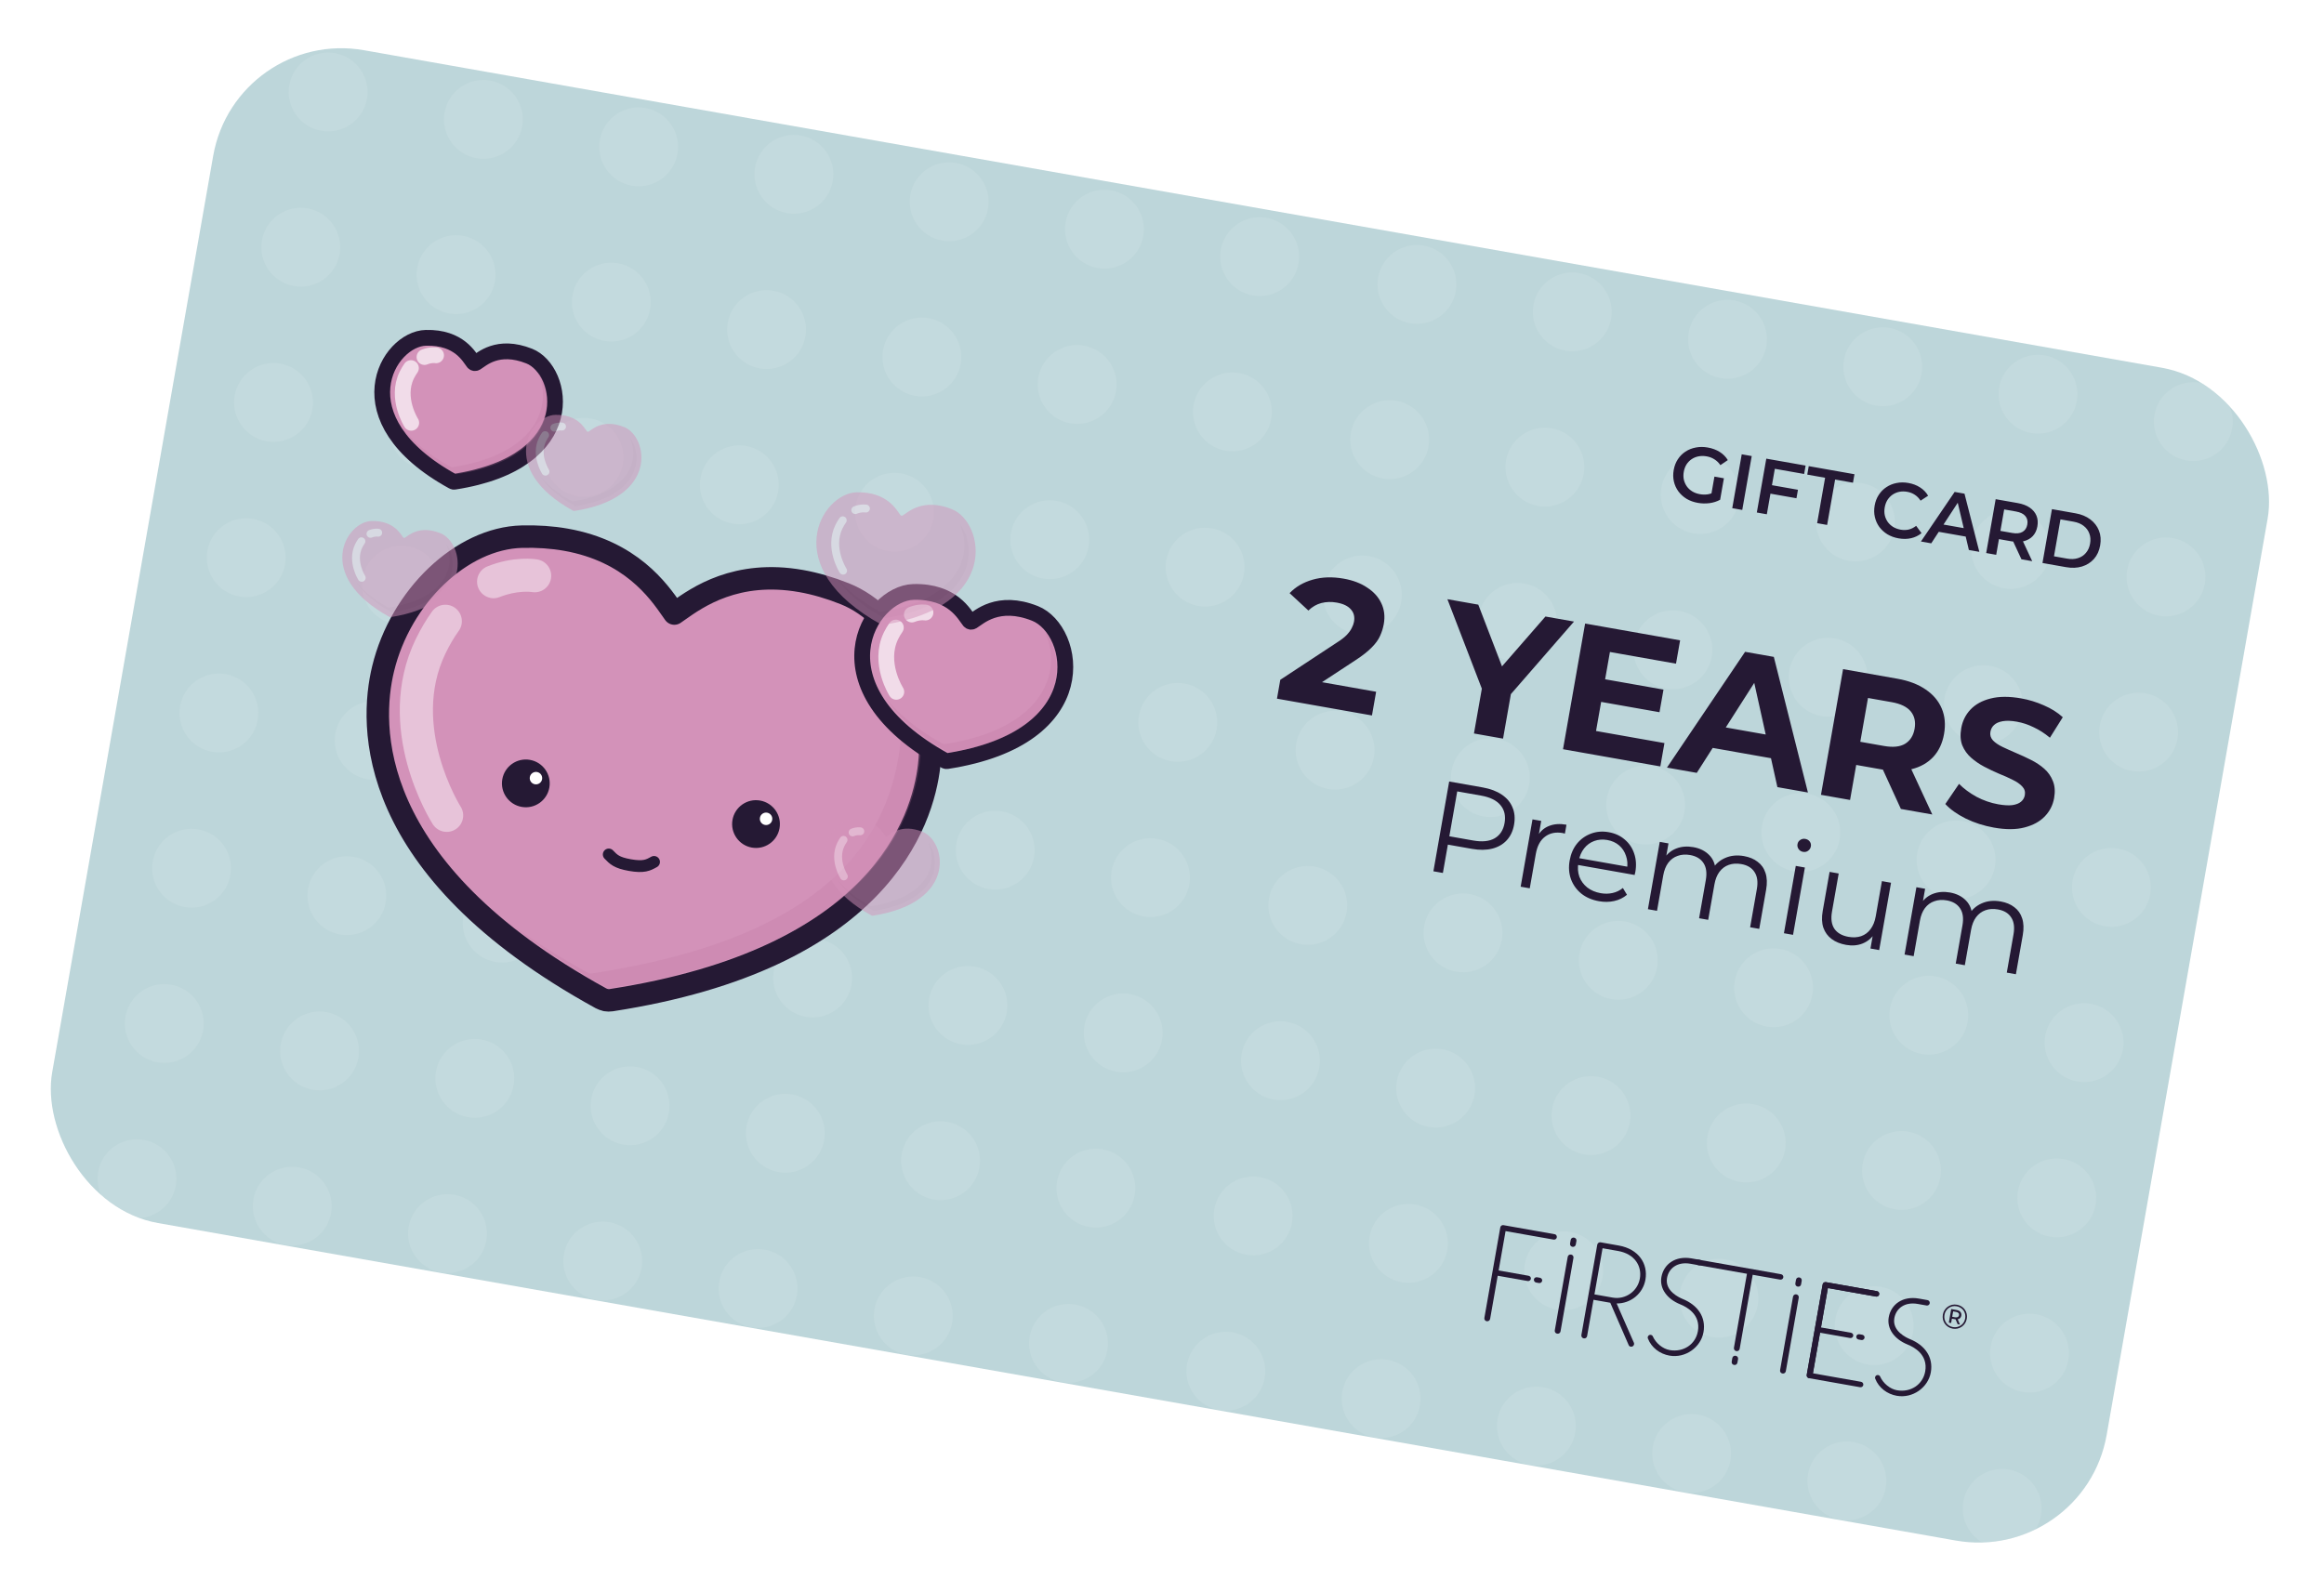 <svg width="197" height="135" viewBox="0 0 197 135" fill="none" xmlns="http://www.w3.org/2000/svg"><g filter="url(#filter0_d_66258_28586)"><g clip-path="url(#clip0_66258_28586)"><rect width="176.802" height="100.956" rx="11.041" transform="matrix(0.985 0.174 -0.173 0.985 19.982 0.13)" fill="#BDD6DA"/><g opacity="0.1"><circle cx="3.341" cy="3.341" r="3.341" transform="matrix(-0.173 0.985 -0.985 -0.174 112.965 3.679)" fill="white"/><circle cx="3.341" cy="3.341" r="3.341" transform="matrix(-0.173 0.985 -0.985 -0.174 99.805 1.35)" fill="white"/><circle cx="3.341" cy="3.341" r="3.341" transform="matrix(-0.173 0.985 -0.985 -0.174 86.643 -0.975)" fill="white"/><circle cx="3.341" cy="3.341" r="3.341" transform="matrix(-0.173 0.985 -0.985 -0.174 192.104 17.671)" fill="white"/><circle cx="3.341" cy="3.341" r="3.341" transform="matrix(-0.173 0.985 -0.985 -0.174 73.484 -3.303)" fill="white"/><circle cx="3.341" cy="3.341" r="3.341" transform="matrix(-0.173 0.985 -0.985 -0.174 178.943 15.341)" fill="white"/><circle cx="3.341" cy="3.341" r="3.341" transform="matrix(-0.173 0.985 -0.985 -0.174 60.32 -5.629)" fill="white"/><circle cx="3.341" cy="3.341" r="3.341" transform="matrix(-0.173 0.985 -0.985 -0.174 165.783 13.018)" fill="white"/><circle cx="3.341" cy="3.341" r="3.341" transform="matrix(-0.173 0.985 -0.985 -0.174 152.617 10.69)" fill="white"/><circle cx="3.341" cy="3.341" r="3.341" transform="matrix(-0.173 0.985 -0.985 -0.174 139.457 8.363)" fill="white"/><circle cx="3.341" cy="3.341" r="3.341" transform="matrix(-0.173 0.985 -0.985 -0.174 126.301 6.034)" fill="white"/><circle cx="3.341" cy="3.341" r="3.341" transform="matrix(-0.173 0.985 -0.985 -0.174 110.648 16.842)" fill="white"/><circle cx="3.341" cy="3.341" r="3.341" transform="matrix(-0.173 0.985 -0.985 -0.174 97.49 14.515)" fill="white"/><circle cx="3.341" cy="3.341" r="3.341" transform="matrix(-0.173 0.985 -0.985 -0.174 84.328 12.19)" fill="white"/><circle cx="3.341" cy="3.341" r="3.341" transform="matrix(-0.173 0.985 -0.985 -0.174 189.791 30.832)" fill="white"/><circle cx="3.341" cy="3.341" r="3.341" transform="matrix(-0.173 0.985 -0.985 -0.174 71.166 9.861)" fill="white"/><circle cx="3.341" cy="3.341" r="3.341" transform="matrix(-0.173 0.985 -0.985 -0.174 176.627 28.507)" fill="white"/><circle cx="3.341" cy="3.341" r="3.341" transform="matrix(-0.173 0.985 -0.985 -0.174 58.006 7.533)" fill="white"/><circle cx="3.341" cy="3.341" r="3.341" transform="matrix(-0.173 0.985 -0.985 -0.174 163.469 26.18)" fill="white"/><circle cx="3.341" cy="3.341" r="3.341" transform="matrix(-0.173 0.985 -0.985 -0.174 44.844 5.205)" fill="white"/><circle cx="3.341" cy="3.341" r="3.341" transform="matrix(-0.173 0.985 -0.985 -0.174 150.307 23.85)" fill="white"/><circle cx="3.341" cy="3.341" r="3.341" transform="matrix(-0.173 0.985 -0.985 -0.174 31.684 2.88)" fill="white"/><circle cx="3.341" cy="3.341" r="3.341" transform="matrix(-0.173 0.985 -0.985 -0.174 137.146 21.526)" fill="white"/><circle cx="3.341" cy="3.341" r="3.341" transform="matrix(-0.173 0.985 -0.985 -0.174 18.518 0.554)" fill="white"/><circle cx="3.341" cy="3.341" r="3.341" transform="matrix(-0.173 0.985 -0.985 -0.174 123.979 19.198)" fill="white"/><circle cx="3.341" cy="3.341" r="3.341" transform="matrix(-0.173 0.985 -0.985 -0.174 108.338 30.006)" fill="white"/><circle cx="3.341" cy="3.341" r="3.341" transform="matrix(-0.173 0.985 -0.985 -0.174 95.176 27.682)" fill="white"/><circle cx="3.341" cy="3.341" r="3.341" transform="matrix(-0.173 0.985 -0.985 -0.174 200.635 46.325)" fill="white"/><circle cx="3.341" cy="3.341" r="3.341" transform="matrix(-0.173 0.985 -0.985 -0.174 82.014 25.353)" fill="white"/><circle cx="3.341" cy="3.341" r="3.341" transform="matrix(-0.173 0.985 -0.985 -0.174 187.475 43.998)" fill="white"/><circle cx="3.341" cy="3.341" r="3.341" transform="matrix(-0.173 0.985 -0.985 -0.174 68.85 23.027)" fill="white"/><circle cx="3.341" cy="3.341" r="3.341" transform="matrix(-0.173 0.985 -0.985 -0.174 174.309 41.67)" fill="white"/><circle cx="3.341" cy="3.341" r="3.341" transform="matrix(-0.173 0.985 -0.985 -0.174 55.69 20.698)" fill="white"/><circle cx="3.341" cy="3.341" r="3.341" transform="matrix(-0.173 0.985 -0.985 -0.174 161.154 39.343)" fill="white"/><circle cx="3.341" cy="3.341" r="3.341" transform="matrix(-0.173 0.985 -0.985 -0.174 42.529 18.37)" fill="white"/><circle cx="3.341" cy="3.341" r="3.341" transform="matrix(-0.173 0.985 -0.985 -0.174 147.99 37.015)" fill="white"/><circle cx="3.341" cy="3.341" r="3.341" transform="matrix(-0.173 0.985 -0.985 -0.174 29.365 16.043)" fill="white"/><circle cx="3.341" cy="3.341" r="3.341" transform="matrix(-0.173 0.985 -0.985 -0.174 134.826 34.689)" fill="white"/><circle cx="3.341" cy="3.341" r="3.341" transform="matrix(-0.173 0.985 -0.985 -0.174 16.205 13.719)" fill="white"/><circle cx="3.341" cy="3.341" r="3.341" transform="matrix(-0.173 0.985 -0.985 -0.174 121.67 32.361)" fill="white"/><circle cx="3.341" cy="3.341" r="3.341" transform="matrix(-0.173 0.985 -0.985 -0.174 106.021 43.169)" fill="white"/><circle cx="3.341" cy="3.341" r="3.341" transform="matrix(-0.173 0.985 -0.985 -0.174 92.857 40.843)" fill="white"/><circle cx="3.341" cy="3.341" r="3.341" transform="matrix(-0.173 0.985 -0.985 -0.174 198.32 59.487)" fill="white"/><circle cx="3.341" cy="3.341" r="3.341" transform="matrix(-0.173 0.985 -0.985 -0.174 79.695 38.515)" fill="white"/><circle cx="3.341" cy="3.341" r="3.341" transform="matrix(-0.173 0.985 -0.985 -0.174 185.156 57.16)" fill="white"/><circle cx="3.341" cy="3.341" r="3.341" transform="matrix(-0.173 0.985 -0.985 -0.174 66.539 36.188)" fill="white"/><circle cx="3.341" cy="3.341" r="3.341" transform="matrix(-0.173 0.985 -0.985 -0.174 171.996 54.832)" fill="white"/><circle cx="3.341" cy="3.341" r="3.341" transform="matrix(-0.173 0.985 -0.985 -0.174 53.373 33.86)" fill="white"/><circle cx="3.341" cy="3.341" r="3.341" transform="matrix(-0.173 0.985 -0.985 -0.174 158.836 52.506)" fill="white"/><circle cx="3.341" cy="3.341" r="3.341" transform="matrix(-0.173 0.985 -0.985 -0.174 40.213 31.535)" fill="white"/><circle cx="3.341" cy="3.341" r="3.341" transform="matrix(-0.173 0.985 -0.985 -0.174 145.678 50.178)" fill="white"/><circle cx="3.341" cy="3.341" r="3.341" transform="matrix(-0.173 0.985 -0.985 -0.174 27.055 29.207)" fill="white"/><circle cx="3.341" cy="3.341" r="3.341" transform="matrix(-0.173 0.985 -0.985 -0.174 132.514 47.854)" fill="white"/><circle cx="3.341" cy="3.341" r="3.341" transform="matrix(-0.173 0.985 -0.985 -0.174 13.893 26.881)" fill="white"/><circle cx="3.341" cy="3.341" r="3.341" transform="matrix(-0.173 0.985 -0.985 -0.174 119.354 45.529)" fill="white"/><circle cx="3.341" cy="3.341" r="3.341" transform="matrix(-0.173 0.985 -0.985 -0.174 103.707 56.334)" fill="white"/><circle cx="3.341" cy="3.341" r="3.341" transform="matrix(-0.173 0.985 -0.985 -0.174 90.541 54.004)" fill="white"/><circle cx="3.341" cy="3.341" r="3.341" transform="matrix(-0.173 0.985 -0.985 -0.174 196.006 72.65)" fill="white"/><circle cx="3.341" cy="3.341" r="3.341" transform="matrix(-0.173 0.985 -0.985 -0.174 77.385 51.678)" fill="white"/><circle cx="3.341" cy="3.341" r="3.341" transform="matrix(-0.173 0.985 -0.985 -0.174 182.848 70.323)" fill="white"/><circle cx="3.341" cy="3.341" r="3.341" transform="matrix(-0.173 0.985 -0.985 -0.174 64.223 49.351)" fill="white"/><circle cx="3.341" cy="3.341" r="3.341" transform="matrix(-0.173 0.985 -0.985 -0.174 169.68 67.996)" fill="white"/><circle cx="3.341" cy="3.341" r="3.341" transform="matrix(-0.173 0.985 -0.985 -0.174 51.062 47.025)" fill="white"/><circle cx="3.341" cy="3.341" r="3.341" transform="matrix(-0.173 0.985 -0.985 -0.174 156.521 65.669)" fill="white"/><circle cx="3.341" cy="3.341" r="3.341" transform="matrix(-0.173 0.985 -0.985 -0.174 37.898 44.7)" fill="white"/><circle cx="3.341" cy="3.341" r="3.341" transform="matrix(-0.173 0.985 -0.985 -0.174 143.365 63.341)" fill="white"/><circle cx="3.341" cy="3.341" r="3.341" transform="matrix(-0.173 0.985 -0.985 -0.174 24.74 42.368)" fill="white"/><circle cx="3.341" cy="3.341" r="3.341" transform="matrix(-0.173 0.985 -0.985 -0.174 130.203 61.017)" fill="white"/><circle cx="3.341" cy="3.341" r="3.341" transform="matrix(-0.173 0.985 -0.985 -0.174 11.58 40.043)" fill="white"/><circle cx="3.341" cy="3.341" r="3.341" transform="matrix(-0.173 0.985 -0.985 -0.174 117.041 58.689)" fill="white"/><circle cx="3.341" cy="3.341" r="3.341" transform="matrix(-0.173 0.985 -0.985 -0.174 101.391 69.496)" fill="white"/><circle cx="3.341" cy="3.341" r="3.341" transform="matrix(-0.173 0.985 -0.985 -0.174 88.231 67.169)" fill="white"/><circle cx="3.341" cy="3.341" r="3.341" transform="matrix(-0.173 0.985 -0.985 -0.174 193.691 85.813)" fill="white"/><circle cx="3.341" cy="3.341" r="3.341" transform="matrix(-0.173 0.985 -0.985 -0.174 75.07 64.841)" fill="white"/><circle cx="3.341" cy="3.341" r="3.341" transform="matrix(-0.173 0.985 -0.985 -0.174 180.531 83.487)" fill="white"/><circle cx="3.341" cy="3.341" r="3.341" transform="matrix(-0.173 0.985 -0.985 -0.174 61.91 62.516)" fill="white"/><circle cx="3.341" cy="3.341" r="3.341" transform="matrix(-0.173 0.985 -0.985 -0.174 167.367 81.161)" fill="white"/><circle cx="3.341" cy="3.341" r="3.341" transform="matrix(-0.173 0.985 -0.985 -0.174 48.746 60.189)" fill="white"/><circle cx="3.341" cy="3.341" r="3.341" transform="matrix(-0.173 0.985 -0.985 -0.174 154.211 78.834)" fill="white"/><circle cx="3.341" cy="3.341" r="3.341" transform="matrix(-0.173 0.985 -0.985 -0.174 35.586 57.862)" fill="white"/><circle cx="3.341" cy="3.341" r="3.341" transform="matrix(-0.173 0.985 -0.985 -0.174 141.049 76.507)" fill="white"/><circle cx="3.341" cy="3.341" r="3.341" transform="matrix(-0.173 0.985 -0.985 -0.174 22.426 55.535)" fill="white"/><circle cx="3.341" cy="3.341" r="3.341" transform="matrix(-0.173 0.985 -0.985 -0.174 127.885 74.181)" fill="white"/><circle cx="3.341" cy="3.341" r="3.341" transform="matrix(-0.173 0.985 -0.985 -0.174 9.264 53.21)" fill="white"/><circle cx="3.341" cy="3.341" r="3.341" transform="matrix(-0.173 0.985 -0.985 -0.174 114.725 71.852)" fill="white"/><circle cx="3.341" cy="3.341" r="3.341" transform="matrix(-0.173 0.985 -0.985 -0.174 99.08 82.661)" fill="white"/><circle cx="3.341" cy="3.341" r="3.341" transform="matrix(-0.173 0.985 -0.985 -0.174 85.918 80.333)" fill="white"/><circle cx="3.341" cy="3.341" r="3.341" transform="matrix(-0.173 0.985 -0.985 -0.174 191.377 98.979)" fill="white"/><circle cx="3.341" cy="3.341" r="3.341" transform="matrix(-0.173 0.985 -0.985 -0.174 72.754 78.006)" fill="white"/><circle cx="3.341" cy="3.341" r="3.341" transform="matrix(-0.173 0.985 -0.985 -0.174 178.215 96.65)" fill="white"/><circle cx="3.341" cy="3.341" r="3.341" transform="matrix(-0.173 0.985 -0.985 -0.174 59.594 75.68)" fill="white"/><circle cx="3.341" cy="3.341" r="3.341" transform="matrix(-0.173 0.985 -0.985 -0.174 165.055 94.326)" fill="white"/><circle cx="3.341" cy="3.341" r="3.341" transform="matrix(-0.173 0.985 -0.985 -0.174 46.435 73.352)" fill="white"/><circle cx="3.341" cy="3.341" r="3.341" transform="matrix(-0.173 0.985 -0.985 -0.174 151.896 91.996)" fill="white"/><circle cx="3.341" cy="3.341" r="3.341" transform="matrix(-0.173 0.985 -0.985 -0.174 33.272 71.025)" fill="white"/><circle cx="3.341" cy="3.341" r="3.341" transform="matrix(-0.173 0.985 -0.985 -0.174 138.732 89.669)" fill="white"/><circle cx="3.341" cy="3.341" r="3.341" transform="matrix(-0.173 0.985 -0.985 -0.174 20.107 68.698)" fill="white"/><circle cx="3.341" cy="3.341" r="3.341" transform="matrix(-0.173 0.985 -0.985 -0.174 125.568 87.343)" fill="white"/><circle cx="3.341" cy="3.341" r="3.341" transform="matrix(-0.173 0.985 -0.985 -0.174 6.947 66.372)" fill="white"/><circle cx="3.341" cy="3.341" r="3.341" transform="matrix(-0.173 0.985 -0.985 -0.174 112.41 85.018)" fill="white"/><circle cx="3.341" cy="3.341" r="3.341" transform="matrix(-0.173 0.985 -0.985 -0.174 96.766 95.823)" fill="white"/><circle cx="3.341" cy="3.341" r="3.341" transform="matrix(-0.173 0.985 -0.985 -0.174 83.6 93.498)" fill="white"/><circle cx="3.341" cy="3.341" r="3.341" transform="matrix(-0.173 0.985 -0.985 -0.174 189.061 112.138)" fill="white"/><circle cx="3.341" cy="3.341" r="3.341" transform="matrix(-0.173 0.985 -0.985 -0.174 70.441 91.169)" fill="white"/><circle cx="3.341" cy="3.341" r="3.341" transform="matrix(-0.173 0.985 -0.985 -0.174 175.904 109.814)" fill="white"/><circle cx="3.341" cy="3.341" r="3.341" transform="matrix(-0.173 0.985 -0.985 -0.174 57.279 88.842)" fill="white"/><circle cx="3.341" cy="3.341" r="3.341" transform="matrix(-0.173 0.985 -0.985 -0.174 162.74 107.486)" fill="white"/><circle cx="3.341" cy="3.341" r="3.341" transform="matrix(-0.173 0.985 -0.985 -0.174 44.117 86.516)" fill="white"/><circle cx="3.341" cy="3.341" r="3.341" transform="matrix(-0.173 0.985 -0.985 -0.174 149.578 105.16)" fill="white"/><circle cx="3.341" cy="3.341" r="3.341" transform="matrix(-0.173 0.985 -0.985 -0.174 30.957 84.19)" fill="white"/><circle cx="3.341" cy="3.341" r="3.341" transform="matrix(-0.173 0.985 -0.985 -0.174 136.416 102.833)" fill="white"/><circle cx="3.341" cy="3.341" r="3.341" transform="matrix(-0.173 0.985 -0.985 -0.174 17.795 81.865)" fill="white"/><circle cx="3.341" cy="3.341" r="3.341" transform="matrix(-0.173 0.985 -0.985 -0.174 123.258 100.505)" fill="white"/><circle cx="3.341" cy="3.341" r="3.341" transform="matrix(-0.173 0.985 -0.985 -0.174 4.635 79.535)" fill="white"/><circle cx="3.341" cy="3.341" r="3.341" transform="matrix(-0.173 0.985 -0.985 -0.174 110.096 98.18)" fill="white"/><circle cx="3.341" cy="3.341" r="3.341" transform="matrix(-0.173 0.985 -0.985 -0.174 94.445 108.988)" fill="white"/><circle cx="3.341" cy="3.341" r="3.341" transform="matrix(-0.173 0.985 -0.985 -0.174 199.912 127.632)" fill="white"/><circle cx="3.341" cy="3.341" r="3.341" transform="matrix(-0.173 0.985 -0.985 -0.174 81.287 106.658)" fill="white"/><circle cx="3.341" cy="3.341" r="3.341" transform="matrix(-0.173 0.985 -0.985 -0.174 186.75 125.304)" fill="white"/><circle cx="3.341" cy="3.341" r="3.341" transform="matrix(-0.173 0.985 -0.985 -0.174 68.127 104.334)" fill="white"/><circle cx="3.341" cy="3.341" r="3.341" transform="matrix(-0.173 0.985 -0.985 -0.174 173.586 122.979)" fill="white"/><circle cx="3.341" cy="3.341" r="3.341" transform="matrix(-0.173 0.985 -0.985 -0.174 54.963 102.007)" fill="white"/><circle cx="3.341" cy="3.341" r="3.341" transform="matrix(-0.173 0.985 -0.985 -0.174 160.424 120.649)" fill="white"/><circle cx="3.341" cy="3.341" r="3.341" transform="matrix(-0.173 0.985 -0.985 -0.174 41.803 99.679)" fill="white"/><circle cx="3.341" cy="3.341" r="3.341" transform="matrix(-0.173 0.985 -0.985 -0.174 147.264 118.324)" fill="white"/><circle cx="3.341" cy="3.341" r="3.341" transform="matrix(-0.173 0.985 -0.985 -0.174 28.643 97.354)" fill="white"/><circle cx="3.341" cy="3.341" r="3.341" transform="matrix(-0.173 0.985 -0.985 -0.174 134.104 115.997)" fill="white"/><circle cx="3.341" cy="3.341" r="3.341" transform="matrix(-0.173 0.985 -0.985 -0.174 15.48 95.027)" fill="white"/><circle cx="3.341" cy="3.341" r="3.341" transform="matrix(-0.173 0.985 -0.985 -0.174 120.941 113.673)" fill="white"/><circle cx="3.341" cy="3.341" r="3.341" transform="matrix(-0.173 0.985 -0.985 -0.174 107.781 111.345)" fill="white"/><circle cx="3.341" cy="3.341" r="3.341" transform="matrix(-0.173 0.985 -0.985 -0.174 92.137 122.149)" fill="white"/><circle cx="3.341" cy="3.341" r="3.341" transform="matrix(-0.173 0.985 -0.985 -0.174 78.975 119.823)" fill="white"/><circle cx="3.341" cy="3.341" r="3.341" transform="matrix(-0.173 0.985 -0.985 -0.174 65.811 117.495)" fill="white"/><circle cx="3.341" cy="3.341" r="3.341" transform="matrix(-0.173 0.985 -0.985 -0.174 52.647 115.17)" fill="white"/><circle cx="3.341" cy="3.341" r="3.341" transform="matrix(-0.173 0.985 -0.985 -0.174 39.492 112.842)" fill="white"/><circle cx="3.341" cy="3.341" r="3.341" transform="matrix(-0.173 0.985 -0.985 -0.174 144.953 131.489)" fill="white"/><circle cx="3.341" cy="3.341" r="3.341" transform="matrix(-0.173 0.985 -0.985 -0.174 26.328 110.519)" fill="white"/><circle cx="3.341" cy="3.341" r="3.341" transform="matrix(-0.173 0.985 -0.985 -0.174 131.789 129.161)" fill="white"/><circle cx="3.341" cy="3.341" r="3.341" transform="matrix(-0.173 0.985 -0.985 -0.174 13.164 108.19)" fill="white"/><circle cx="3.341" cy="3.341" r="3.341" transform="matrix(-0.173 0.985 -0.985 -0.174 118.625 126.834)" fill="white"/><circle cx="3.341" cy="3.341" r="3.341" transform="matrix(-0.173 0.985 -0.985 -0.174 105.467 124.507)" fill="white"/></g><path d="M143.921 40.43C143.564 40.367 143.246 40.252 142.966 40.086C142.691 39.917 142.461 39.708 142.276 39.46C142.091 39.207 141.963 38.927 141.892 38.618C141.821 38.31 141.815 37.986 141.875 37.647C141.934 37.307 142.05 37.005 142.223 36.739C142.395 36.474 142.61 36.256 142.869 36.087C143.132 35.913 143.424 35.797 143.744 35.737C144.065 35.672 144.403 35.672 144.76 35.735C145.147 35.803 145.484 35.928 145.771 36.108C146.062 36.29 146.292 36.521 146.462 36.803L145.836 37.23C145.689 37.02 145.518 36.855 145.324 36.736C145.135 36.613 144.916 36.529 144.668 36.486C144.429 36.443 144.201 36.443 143.982 36.485C143.764 36.528 143.569 36.607 143.396 36.725C143.222 36.842 143.077 36.991 142.96 37.172C142.848 37.354 142.771 37.563 142.729 37.798C142.689 38.028 142.69 38.248 142.734 38.458C142.783 38.668 142.868 38.86 142.989 39.034C143.112 39.204 143.266 39.346 143.453 39.459C143.639 39.573 143.854 39.651 144.098 39.694C144.324 39.734 144.547 39.738 144.768 39.705C144.994 39.669 145.218 39.583 145.439 39.447L145.811 40.166C145.538 40.315 145.234 40.411 144.899 40.455C144.569 40.495 144.243 40.487 143.921 40.43ZM145.028 39.913L145.328 38.203L146.131 38.345L145.811 40.166L145.028 39.913ZM146.839 40.879L147.642 36.312L148.49 36.461L147.687 41.029L146.839 40.879ZM150.132 38.918L152.408 39.32L152.282 40.038L150.005 39.636L150.132 38.918ZM149.77 41.397L148.922 41.247L149.725 36.68L153.058 37.269L152.933 37.98L150.448 37.541L149.77 41.397ZM154.033 42.151L154.71 38.301L153.197 38.034L153.323 37.316L157.198 38.001L157.072 38.719L155.558 38.451L154.882 42.301L154.033 42.151ZM160.936 43.438C160.589 43.377 160.274 43.263 159.994 43.097C159.719 42.927 159.489 42.718 159.304 42.47C159.124 42.219 158.998 41.939 158.927 41.63C158.856 41.321 158.85 40.998 158.91 40.658C158.969 40.319 159.085 40.017 159.258 39.751C159.43 39.485 159.645 39.268 159.904 39.098C160.163 38.924 160.45 38.807 160.766 38.746C161.082 38.681 161.417 38.68 161.769 38.742C162.143 38.808 162.473 38.934 162.759 39.119C163.045 39.299 163.273 39.535 163.442 39.825L162.803 40.243C162.669 40.036 162.508 39.87 162.319 39.747C162.13 39.62 161.917 39.535 161.677 39.493C161.438 39.45 161.212 39.451 160.998 39.493C160.788 39.537 160.597 39.618 160.424 39.735C160.255 39.853 160.112 40.003 159.995 40.184C159.883 40.366 159.806 40.574 159.764 40.809C159.723 41.044 159.724 41.266 159.768 41.476C159.816 41.686 159.9 41.876 160.018 42.045C160.14 42.215 160.293 42.356 160.475 42.469C160.661 42.582 160.874 42.66 161.113 42.703C161.352 42.745 161.582 42.741 161.801 42.69C162.022 42.635 162.231 42.53 162.428 42.377L162.884 42.996C162.627 43.206 162.333 43.349 162.002 43.425C161.67 43.501 161.315 43.505 160.936 43.438ZM162.833 43.706L165.691 39.502L166.526 39.65L167.784 44.582L166.897 44.425L165.853 39.995L166.192 40.055L163.707 43.861L162.833 43.706ZM163.964 42.817L164.31 42.191L166.776 42.627L166.887 43.333L163.964 42.817ZM168.365 44.684L169.168 40.117L171.047 40.449C171.451 40.521 171.785 40.647 172.049 40.828C172.318 41.011 172.509 41.237 172.623 41.508C172.736 41.78 172.764 42.083 172.705 42.418C172.646 42.753 172.517 43.028 172.317 43.244C172.119 43.455 171.862 43.601 171.548 43.68C171.239 43.755 170.882 43.757 170.477 43.685L169.068 43.436L169.514 43.118L169.213 44.834L168.365 44.684ZM171.352 45.213L170.489 43.351L171.396 43.511L172.266 45.374L171.352 45.213ZM169.498 43.21L169.191 42.738L170.561 42.98C170.935 43.047 171.23 43.016 171.445 42.888C171.665 42.761 171.8 42.554 171.85 42.267C171.902 41.975 171.845 41.734 171.681 41.544C171.522 41.354 171.255 41.226 170.881 41.16L169.511 40.918L169.963 40.567L169.498 43.21ZM173.136 45.528L173.939 40.961L175.935 41.314C176.431 41.401 176.849 41.574 177.19 41.831C177.53 42.089 177.775 42.406 177.924 42.782C178.073 43.158 178.107 43.577 178.026 44.038C177.946 44.495 177.771 44.876 177.502 45.183C177.233 45.485 176.895 45.699 176.488 45.825C176.08 45.95 175.628 45.968 175.132 45.881L173.136 45.528ZM174.111 44.96L175.22 45.156C175.563 45.217 175.87 45.204 176.141 45.117C176.416 45.032 176.642 44.883 176.818 44.672C176.999 44.462 177.116 44.2 177.171 43.887C177.227 43.569 177.206 43.283 177.107 43.028C177.014 42.769 176.852 42.552 176.623 42.377C176.398 42.203 176.114 42.085 175.77 42.025L174.661 41.828L174.111 44.96Z" fill="#251934"/><path d="M108.246 57.031L108.527 55.432L113.319 52.277C113.696 52.04 113.981 51.818 114.174 51.612C114.367 51.405 114.506 51.21 114.591 51.026C114.686 50.844 114.747 50.672 114.776 50.51C114.851 50.083 114.761 49.733 114.506 49.457C114.263 49.173 113.862 48.982 113.304 48.884C112.857 48.805 112.426 48.817 112.01 48.922C111.604 49.028 111.237 49.24 110.909 49.559L109.317 48.085C109.83 47.547 110.483 47.166 111.276 46.94C112.069 46.714 112.942 46.685 113.896 46.854C114.688 46.993 115.355 47.248 115.897 47.615C116.451 47.975 116.849 48.417 117.092 48.941C117.345 49.467 117.414 50.055 117.3 50.705C117.239 51.05 117.133 51.387 116.981 51.716C116.841 52.036 116.606 52.361 116.276 52.69C115.956 53.02 115.507 53.375 114.927 53.754L110.953 56.364L110.639 55.382L116.651 56.445L116.298 58.455L108.246 57.031ZM124.944 59.983L125.71 55.629L126.011 57.221L122.693 48.597L125.311 49.06L127.852 55.678L126.345 55.412L131.004 50.066L133.424 50.494L127.366 57.46L128.176 56.065L127.41 60.419L124.944 59.983ZM135.88 55.355L141.01 56.262L140.672 58.18L135.543 57.273L135.88 55.355ZM135.292 59.772L141.091 60.797L140.743 62.776L132.493 61.318L134.367 50.661L142.419 52.085L142.071 54.064L136.47 53.073L135.292 59.772ZM141.305 62.876L147.928 53.059L150.363 53.489L153.254 64.988L150.666 64.531L148.424 54.433L149.398 54.606L143.832 63.322L141.305 62.876ZM144.081 61.012L145.065 59.255L150.544 60.224L150.885 62.215L144.081 61.012ZM154.359 65.184L156.233 54.527L160.845 55.342C161.799 55.511 162.593 55.813 163.228 56.25C163.864 56.677 164.319 57.212 164.593 57.857C164.867 58.502 164.933 59.225 164.792 60.027C164.653 60.819 164.345 61.471 163.868 61.983C163.392 62.485 162.783 62.827 162.039 63.01C161.296 63.192 160.447 63.199 159.493 63.03L156.251 62.457L157.537 61.57L156.825 65.62L154.359 65.184ZM161.133 66.381L159.149 62.043L161.782 62.509L163.796 66.852L161.133 66.381ZM157.489 61.844L156.596 60.493L159.701 61.042C160.463 61.177 161.059 61.115 161.492 60.856C161.926 60.588 162.194 60.164 162.296 59.586C162.4 58.997 162.292 58.507 161.974 58.116C161.655 57.725 161.116 57.462 160.355 57.328L157.249 56.779L158.552 55.8L157.489 61.844ZM169.021 67.964C168.169 67.813 167.371 67.557 166.629 67.196C165.889 66.824 165.312 66.414 164.9 65.964L166.063 64.255C166.463 64.66 166.954 65.024 167.535 65.347C168.129 65.661 168.745 65.875 169.384 65.988C169.871 66.074 170.27 66.097 170.58 66.058C170.903 66.01 171.15 65.913 171.322 65.765C171.495 65.618 171.601 65.433 171.64 65.209C171.69 64.925 171.617 64.682 171.423 64.48C171.23 64.268 170.96 64.079 170.612 63.913C170.267 63.737 169.878 63.563 169.448 63.393C169.03 63.215 168.61 63.015 168.188 62.794C167.777 62.575 167.408 62.321 167.082 62.033C166.756 61.745 166.508 61.398 166.339 60.991C166.18 60.587 166.151 60.1 166.25 59.532C166.358 58.923 166.617 58.398 167.029 57.958C167.453 57.51 168.021 57.197 168.733 57.019C169.456 56.833 170.32 56.829 171.324 57.007C171.994 57.125 172.639 57.323 173.26 57.6C173.883 57.867 174.415 58.202 174.857 58.604L173.767 60.342C173.32 59.97 172.859 59.674 172.385 59.455C171.913 59.224 171.438 59.067 170.961 58.983C170.484 58.899 170.084 58.885 169.76 58.943C169.436 59.001 169.192 59.11 169.027 59.269C168.865 59.418 168.764 59.61 168.723 59.843C168.674 60.117 168.747 60.36 168.94 60.572C169.134 60.774 169.405 60.958 169.753 61.124C170.1 61.29 170.483 61.462 170.902 61.641C171.33 61.822 171.751 62.016 172.165 62.225C172.588 62.436 172.963 62.686 173.289 62.973C173.615 63.261 173.857 63.608 174.016 64.013C174.185 64.419 174.221 64.902 174.123 65.46C174.017 66.059 173.754 66.577 173.331 67.015C172.909 67.453 172.336 67.765 171.613 67.951C170.9 68.139 170.036 68.144 169.021 67.964Z" fill="#251934"/><path d="M121.506 71.667L122.844 64.055L125.693 64.559C126.338 64.673 126.874 64.876 127.301 65.168C127.729 65.453 128.032 65.813 128.209 66.248C128.395 66.677 128.44 67.167 128.343 67.718C128.249 68.255 128.04 68.696 127.718 69.043C127.404 69.383 126.996 69.618 126.496 69.746C125.995 69.874 125.422 69.881 124.777 69.767L122.374 69.343L122.8 69.025L122.31 71.809L121.506 71.667ZM122.788 69.091L122.498 68.636L124.879 69.057C125.64 69.191 126.245 69.13 126.694 68.873C127.151 68.61 127.433 68.178 127.539 67.576C127.646 66.967 127.529 66.46 127.189 66.057C126.856 65.654 126.309 65.385 125.548 65.251L123.167 64.83L123.593 64.513L122.788 69.091ZM128.902 72.975L129.906 67.266L130.645 67.396L130.372 68.951L130.344 68.666C130.58 68.259 130.906 67.977 131.322 67.819C131.74 67.653 132.228 67.62 132.786 67.719L132.654 68.469C132.625 68.464 132.596 68.459 132.567 68.454C132.539 68.441 132.511 68.433 132.482 68.427C131.88 68.321 131.377 68.423 130.971 68.732C130.567 69.034 130.305 69.523 130.187 70.197L129.674 73.111L128.902 72.975ZM135.543 74.205C134.949 74.1 134.448 73.884 134.042 73.558C133.638 73.225 133.347 72.819 133.169 72.339C132.993 71.852 132.955 71.325 133.055 70.76C133.154 70.195 133.362 69.715 133.677 69.323C134 68.931 134.394 68.65 134.857 68.477C135.33 68.299 135.83 68.257 136.359 68.351C136.896 68.445 137.349 68.653 137.719 68.972C138.097 69.286 138.367 69.685 138.528 70.169C138.691 70.646 138.722 71.171 138.621 71.744C138.615 71.78 138.604 71.82 138.589 71.862C138.583 71.898 138.576 71.938 138.568 71.981L133.6 71.103L133.701 70.527L138.257 71.332L137.912 71.507C137.985 71.093 137.958 70.711 137.833 70.36C137.717 70.003 137.522 69.707 137.25 69.472C136.977 69.237 136.641 69.084 136.243 69.014C135.851 68.945 135.484 68.973 135.14 69.099C134.797 69.225 134.509 69.436 134.278 69.732C134.047 70.027 133.894 70.385 133.82 70.806L133.799 70.925C133.723 71.36 133.749 71.761 133.879 72.128C134.017 72.489 134.24 72.793 134.548 73.042C134.864 73.285 135.243 73.445 135.685 73.524C136.033 73.585 136.367 73.581 136.685 73.51C137.011 73.44 137.306 73.298 137.568 73.083L137.915 73.66C137.607 73.919 137.248 74.095 136.835 74.187C136.43 74.279 136 74.285 135.543 74.205ZM147.835 70.379C148.299 70.462 148.686 70.623 148.994 70.865C149.312 71.1 149.533 71.416 149.658 71.812C149.79 72.209 149.807 72.683 149.71 73.234L149.127 76.55L148.355 76.414L148.925 73.173C149.031 72.572 148.965 72.093 148.729 71.737C148.501 71.375 148.126 71.148 147.604 71.056C147.213 70.987 146.858 71.01 146.538 71.126C146.228 71.235 145.965 71.432 145.751 71.715C145.545 71.993 145.404 72.349 145.328 72.784L144.8 75.785L144.028 75.649L144.598 72.408C144.703 71.807 144.638 71.328 144.402 70.972C144.167 70.609 143.788 70.382 143.266 70.289C142.882 70.221 142.53 70.245 142.211 70.361C141.893 70.469 141.627 70.665 141.413 70.948C141.207 71.226 141.066 71.582 140.989 72.017L140.462 75.018L139.69 74.882L140.694 69.173L141.433 69.304L141.161 70.848L141.09 70.555C141.336 70.172 141.672 69.899 142.097 69.735C142.53 69.565 143.012 69.527 143.541 69.62C144.099 69.719 144.549 69.944 144.891 70.296C145.234 70.641 145.414 71.103 145.432 71.681L145.148 71.508C145.397 71.073 145.756 70.752 146.226 70.543C146.705 70.329 147.241 70.274 147.835 70.379ZM151.22 76.92L152.224 71.211L152.996 71.348L151.992 77.057L151.22 76.92ZM152.837 70.019C152.678 69.991 152.554 69.913 152.464 69.785C152.374 69.657 152.343 69.517 152.37 69.365C152.396 69.213 152.473 69.095 152.6 69.013C152.727 68.923 152.871 68.893 153.031 68.921C153.19 68.949 153.315 69.024 153.406 69.144C153.497 69.265 153.529 69.401 153.502 69.554C153.474 69.713 153.396 69.838 153.268 69.927C153.148 70.018 153.004 70.049 152.837 70.019ZM156.49 77.908C156.004 77.822 155.596 77.657 155.266 77.411C154.935 77.166 154.7 76.844 154.561 76.446C154.429 76.049 154.411 75.578 154.507 75.035L155.09 71.718L155.862 71.855L155.294 75.084C155.187 75.693 155.254 76.18 155.497 76.544C155.748 76.902 156.145 77.129 156.689 77.226C157.087 77.296 157.446 77.277 157.764 77.169C158.09 77.055 158.357 76.855 158.564 76.57C158.778 76.287 158.923 75.928 159 75.493L159.526 72.502L160.298 72.639L159.294 78.348L158.555 78.217L158.83 76.651L158.9 76.955C158.645 77.344 158.304 77.623 157.878 77.795C157.46 77.96 156.997 77.998 156.49 77.908ZM169.591 74.226C170.055 74.308 170.441 74.469 170.75 74.711C171.067 74.946 171.288 75.262 171.413 75.658C171.545 76.055 171.563 76.529 171.466 77.08L170.883 80.397L170.111 80.26L170.68 77.02C170.786 76.418 170.721 75.939 170.485 75.583C170.257 75.222 169.882 74.995 169.36 74.903C168.968 74.833 168.613 74.856 168.294 74.972C167.983 75.081 167.721 75.278 167.506 75.561C167.301 75.839 167.16 76.195 167.083 76.63L166.555 79.632L165.783 79.495L166.353 76.254C166.459 75.653 166.394 75.174 166.157 74.818C165.922 74.455 165.544 74.228 165.022 74.135C164.638 74.068 164.286 74.091 163.967 74.207C163.649 74.315 163.383 74.511 163.168 74.794C162.963 75.072 162.821 75.428 162.745 75.863L162.217 78.865L161.445 78.728L162.449 73.019L163.188 73.15L162.917 74.694L162.845 74.401C163.092 74.019 163.428 73.745 163.852 73.581C164.286 73.411 164.767 73.373 165.296 73.466C165.854 73.565 166.304 73.79 166.646 74.142C166.989 74.487 167.169 74.949 167.187 75.528L166.904 75.354C167.152 74.919 167.511 74.598 167.981 74.39C168.46 74.175 168.997 74.121 169.591 74.226Z" fill="#251934"/><g clip-path="url(#clip1_66258_28586)"><path d="M133.63 103.013L133.577 103.311C133.553 103.448 133.431 103.533 133.292 103.509C133.152 103.484 133.067 103.363 133.091 103.225L133.143 102.927C133.167 102.79 133.289 102.704 133.429 102.729C133.568 102.754 133.654 102.875 133.63 103.013Z" fill="#251934"/><path d="M131.786 102.439C131.914 102.461 131.988 102.58 131.964 102.719C131.942 102.845 131.809 102.916 131.694 102.896L127.623 102.176L127.036 105.514L129.565 105.961C129.692 105.983 129.792 106.095 129.769 106.222C129.747 106.348 129.625 106.432 129.498 106.41L126.957 105.961L126.314 109.62C126.289 109.757 126.155 109.841 126.028 109.818C125.889 109.794 125.803 109.672 125.827 109.534L127.177 101.86C127.2 101.734 127.321 101.649 127.449 101.672L131.786 102.439Z" fill="#251934"/><path d="M133.378 104.449L132.283 110.675C132.259 110.813 132.137 110.898 131.997 110.873C131.858 110.849 131.772 110.728 131.796 110.589L132.891 104.363C132.915 104.226 133.037 104.14 133.177 104.165C133.316 104.19 133.402 104.311 133.378 104.449Z" fill="#251934"/><path d="M152.727 106.39L152.675 106.687C152.651 106.825 152.529 106.91 152.389 106.885C152.25 106.861 152.164 106.739 152.189 106.601L152.241 106.304C152.265 106.166 152.387 106.081 152.526 106.105C152.666 106.13 152.752 106.251 152.727 106.39Z" fill="#251934"/><path d="M147.331 113.03L147.278 113.327C147.254 113.465 147.132 113.55 146.993 113.525C146.853 113.501 146.768 113.38 146.792 113.241L146.844 112.944C146.868 112.806 146.99 112.721 147.13 112.746C147.269 112.77 147.355 112.892 147.331 113.03Z" fill="#251934"/><path d="M152.475 107.825L151.381 114.051C151.356 114.189 151.234 114.274 151.095 114.25C150.955 114.225 150.87 114.104 150.894 113.965L151.989 107.739C152.013 107.602 152.135 107.517 152.274 107.541C152.414 107.566 152.5 107.687 152.475 107.825Z" fill="#251934"/><path d="M137.038 108.311L138.503 111.645C138.519 111.695 138.524 111.732 138.516 111.777C138.494 111.904 138.37 112 138.23 111.976C138.149 111.961 138.085 111.914 138.053 111.826L136.499 108.251L135.077 108L134.536 111.074C134.512 111.211 134.39 111.297 134.251 111.272C134.123 111.249 134.026 111.126 134.05 110.988L135.397 103.326C135.421 103.188 135.555 103.105 135.683 103.128L137.221 103.4C138.91 103.698 139.715 104.952 139.479 106.295C139.269 107.488 138.228 108.321 137.037 108.312L137.038 108.311ZM139.006 106.21C139.197 105.12 138.552 104.107 137.164 103.862L135.845 103.629L135.158 107.541L136.707 107.815C137.783 108.005 138.817 107.277 139.005 106.21L139.006 106.21Z" fill="#251934"/><path d="M141.523 112.735C140.701 112.59 139.995 112.063 139.69 111.287C139.673 111.248 139.669 111.2 139.675 111.166C139.698 111.039 139.808 110.953 139.935 110.975C140.016 110.99 140.079 111.036 140.104 111.1C140.36 111.677 140.943 112.159 141.534 112.263C142.702 112.47 143.731 111.777 143.926 110.664C144.176 109.242 142.976 108.604 142.442 108.391C141.295 107.928 140.665 107.035 140.834 106.072C141.026 104.982 142.014 104.247 143.39 104.49L144.119 104.619C144.246 104.641 144.332 104.763 144.31 104.889C144.288 105.015 144.166 105.1 144.038 105.077L143.287 104.944C142.2 104.752 141.456 105.319 141.309 106.155C141.113 107.268 142.375 107.823 142.631 107.927C143.911 108.449 144.627 109.462 144.401 110.747C144.176 112.032 142.865 112.971 141.524 112.734L141.523 112.735Z" fill="#251934"/><path d="M151.168 106.102C151.146 106.228 151.024 106.312 150.897 106.29L148.572 105.879L147.469 112.153C147.445 112.291 147.323 112.376 147.183 112.351C147.056 112.329 146.958 112.206 146.982 112.067L148.085 105.794L143.906 105.055C143.779 105.032 143.693 104.911 143.716 104.785C143.738 104.659 143.86 104.574 143.987 104.597L150.976 105.832C151.104 105.855 151.189 105.976 151.167 106.102L151.168 106.102Z" fill="#251934"/><path d="M157.677 115.413L153.35 114.648C153.212 114.624 153.125 114.503 153.149 114.364L154.497 106.702C154.521 106.565 154.643 106.48 154.782 106.504L159.109 107.269C159.236 107.292 159.322 107.413 159.299 107.539C159.277 107.665 159.155 107.75 159.028 107.727L154.945 107.005L154.36 110.333L154.187 110.302C154.315 110.325 154.4 110.446 154.378 110.572C154.356 110.698 154.234 110.783 154.107 110.76L154.279 110.791L153.674 114.232L157.757 114.954C157.885 114.977 157.97 115.098 157.948 115.224C157.926 115.35 157.804 115.435 157.677 115.412L157.677 115.413Z" fill="#251934"/><path d="M160.792 116.142C159.971 115.997 159.265 115.47 158.96 114.694C158.942 114.655 158.939 114.607 158.945 114.573C158.967 114.446 159.078 114.36 159.205 114.382C159.286 114.397 159.35 114.444 159.374 114.507C159.63 115.084 160.213 115.566 160.803 115.67C161.971 115.877 163 115.183 163.196 114.071C163.446 112.649 162.246 112.011 161.711 111.798C160.564 111.334 159.935 110.442 160.104 109.479C160.296 108.389 161.283 107.654 162.66 107.897L163.388 108.026C163.516 108.048 163.601 108.17 163.579 108.296C163.557 108.422 163.435 108.507 163.308 108.484L162.556 108.351C161.469 108.159 160.725 108.725 160.578 109.562C160.383 110.675 161.645 111.23 161.901 111.334C163.181 111.856 163.897 112.869 163.671 114.154C163.445 115.439 162.135 116.378 160.793 116.141L160.792 116.142Z" fill="#251934"/><path d="M130.529 106.131L130.299 106.091C130.181 106.07 130.057 106.137 130.029 106.253C129.998 106.384 130.086 106.515 130.217 106.538L130.454 106.58C130.586 106.603 130.713 106.511 130.728 106.377C130.742 106.258 130.648 106.152 130.529 106.131Z" fill="#251934"/><path d="M159.114 107.27C159.241 107.293 159.315 107.412 159.291 107.55C159.269 107.676 159.137 107.748 159.022 107.727L154.95 107.007L154.363 110.345L156.892 110.792C157.019 110.815 157.119 110.927 157.097 111.053C157.075 111.179 156.953 111.264 156.825 111.241L154.285 110.792L153.642 114.451C153.618 114.589 153.483 114.672 153.356 114.65C153.218 114.625 153.131 114.504 153.155 114.365L154.505 106.691C154.527 106.565 154.649 106.481 154.776 106.503L159.114 107.27Z" fill="#251934"/><path d="M157.858 110.963L157.627 110.922C157.509 110.901 157.385 110.968 157.357 111.085C157.326 111.216 157.414 111.346 157.545 111.369L157.782 111.411C157.914 111.435 158.041 111.343 158.056 111.208C158.07 111.09 157.976 110.984 157.858 110.963Z" fill="#251934"/></g><path d="M165.525 110.445C165.381 110.419 165.253 110.37 165.14 110.297C165.026 110.224 164.932 110.133 164.856 110.025C164.781 109.915 164.728 109.794 164.698 109.662C164.67 109.531 164.668 109.395 164.693 109.253C164.718 109.111 164.767 108.984 164.84 108.871C164.913 108.757 165.004 108.663 165.112 108.587C165.22 108.51 165.34 108.456 165.472 108.426C165.605 108.396 165.744 108.394 165.887 108.419C166.031 108.445 166.159 108.494 166.272 108.567C166.388 108.639 166.483 108.729 166.556 108.837C166.632 108.945 166.684 109.064 166.712 109.196C166.743 109.325 166.745 109.462 166.72 109.605C166.695 109.749 166.645 109.878 166.572 109.994C166.499 110.107 166.407 110.202 166.297 110.279C166.189 110.355 166.069 110.408 165.938 110.438C165.806 110.468 165.668 110.47 165.525 110.445ZM165.944 110.066L165.734 109.573L165.932 109.608L166.142 110.101L165.944 110.066ZM165.548 110.316C165.672 110.338 165.792 110.335 165.907 110.308C166.022 110.281 166.127 110.235 166.222 110.168C166.316 110.102 166.395 110.02 166.458 109.92C166.521 109.819 166.563 109.706 166.585 109.582C166.607 109.457 166.605 109.338 166.58 109.223C166.555 109.108 166.51 109.004 166.446 108.912C166.381 108.819 166.299 108.742 166.199 108.679C166.102 108.614 165.991 108.571 165.864 108.549C165.738 108.526 165.616 108.528 165.499 108.555C165.384 108.58 165.28 108.627 165.188 108.695C165.095 108.762 165.017 108.845 164.954 108.944C164.892 109.042 164.85 109.152 164.828 109.277C164.806 109.401 164.808 109.521 164.833 109.636C164.858 109.751 164.903 109.855 164.967 109.95C165.031 110.044 165.113 110.123 165.212 110.188C165.311 110.251 165.423 110.294 165.548 110.316ZM165.198 109.934L165.399 108.786L165.859 108.867C166.004 108.893 166.112 108.948 166.181 109.034C166.251 109.119 166.276 109.221 166.255 109.34C166.233 109.462 166.175 109.551 166.081 109.605C165.987 109.659 165.867 109.674 165.721 109.648L165.457 109.601L165.393 109.969L165.198 109.934ZM165.483 109.44L165.735 109.485C165.827 109.501 165.901 109.493 165.958 109.462C166.017 109.431 166.053 109.379 166.065 109.306C166.078 109.234 166.062 109.173 166.017 109.126C165.975 109.077 165.907 109.044 165.816 109.028L165.563 108.984L165.483 109.44Z" fill="#251934"/><path d="M51.366 82.585C51.214 82.558 51.074 82.506 50.938 82.435C30.841 71.39 31.332 59.22 32.474 54.502C33.963 48.345 39.131 43.423 44.236 43.294C45.551 43.261 46.804 43.347 47.963 43.552C53.471 44.526 55.812 47.879 56.939 49.496C57.021 49.612 57.097 49.721 57.162 49.814C57.269 49.744 57.379 49.662 57.51 49.57C59.106 48.441 62.417 46.087 67.906 47.058C69.097 47.268 70.343 47.631 71.598 48.131C76.323 50.011 79.474 56.398 78.766 62.666C78.223 67.49 74.506 79.096 51.812 82.596C51.665 82.618 51.509 82.617 51.358 82.591L51.366 82.585Z" fill="#D392B9" stroke="#251934" stroke-width="1.905" stroke-linecap="round" stroke-linejoin="round"/><g style="mix-blend-mode:multiply" opacity="0.24"><path d="M51.553 81.6C75.731 77.846 78.109 65.4 78.083 60.536C78.247 57.864 76.646 53.693 76.035 53.157C78.633 69.096 69.417 77.368 50.182 80.333C50.063 80.353 49.931 80.329 49.82 80.269C47.389 78.93 45.253 77.568 43.345 76.186C45.593 77.988 48.294 79.802 51.553 81.6Z" fill="#BC759F"/></g><g opacity="0.45"><path d="M37.627 68.307C37.258 68.242 36.916 68.025 36.691 67.687C36.484 67.359 31.584 59.57 35.237 51.991C35.651 51.141 36.116 50.348 36.619 49.65C37.068 49.023 37.942 48.879 38.568 49.329C39.195 49.779 39.34 50.653 38.89 51.28C38.478 51.851 38.1 52.497 37.757 53.21C34.789 59.363 39.003 66.114 39.045 66.183C39.46 66.833 39.268 67.695 38.618 68.109C38.312 68.306 37.956 68.365 37.627 68.307Z" fill="white"/></g><g opacity="0.45"><path d="M41.598 48.494C41.137 48.412 40.73 48.103 40.541 47.635C40.253 46.919 40.6 46.105 41.315 45.817C43.557 44.917 45.354 45.194 45.571 45.233C46.328 45.367 46.837 46.095 46.703 46.858C46.57 47.615 45.85 48.119 45.092 47.992C45.04 47.982 43.847 47.819 42.351 48.416C42.103 48.515 41.834 48.542 41.59 48.499L41.598 48.494Z" fill="white"/></g><path d="M44.222 66.209C45.324 66.404 46.373 65.669 46.567 64.567C46.761 63.466 46.025 62.415 44.924 62.221C43.822 62.026 42.773 62.761 42.579 63.862C42.385 64.964 43.121 66.015 44.222 66.209Z" fill="#251934"/><path d="M45.341 64.29C45.628 64.34 45.902 64.149 45.952 63.861C46.003 63.574 45.811 63.3 45.524 63.25C45.237 63.199 44.963 63.391 44.913 63.678C44.862 63.965 45.054 64.239 45.341 64.29Z" fill="white"/><path d="M63.734 69.659C64.835 69.853 65.885 69.118 66.079 68.017C66.272 66.915 65.537 65.865 64.435 65.67C63.334 65.475 62.284 66.21 62.091 67.312C61.897 68.413 62.633 69.464 63.734 69.659Z" fill="#251934"/><path d="M64.847 67.738C65.134 67.789 65.408 67.597 65.458 67.31C65.509 67.023 65.317 66.749 65.03 66.698C64.743 66.647 64.469 66.839 64.418 67.126C64.368 67.413 64.56 67.687 64.847 67.738Z" fill="white"/><path d="M55.441 70.873C54.944 71.151 54.577 71.351 53.392 71.142C52.254 70.94 52.005 70.659 51.603 70.242" stroke="#251934" stroke-width="1.002" stroke-linecap="round" stroke-linejoin="round"/><path d="M82.171 50.435C82.231 50.514 82.343 50.534 82.427 50.481C82.965 50.162 84.573 48.546 87.737 49.804C91.243 51.205 93.054 60.354 80.263 62.327C80.221 62.333 80.168 62.324 80.131 62.304C68.784 56.063 73.662 48.083 77.432 47.982C80.785 47.897 81.774 49.951 82.171 50.435Z" fill="#D392B9" stroke="#251934" stroke-width="1.337" stroke-linecap="round" stroke-linejoin="round"/><g style="mix-blend-mode:multiply" opacity="0.24"><path d="M88.627 51.427C88.647 51.505 88.667 51.583 88.687 51.661C89.935 54.596 88.689 59.561 80.055 60.892C80.013 60.898 79.974 60.891 79.937 60.871C77.611 59.591 76.045 58.228 75.045 56.891C75.986 58.449 77.67 60.063 80.399 61.563C80.436 61.583 80.475 61.59 80.517 61.584C90.148 60.104 90.587 54.094 88.626 51.433L88.627 51.427Z" fill="#BC759F"/></g><path opacity="0.68" d="M75.939 51.003C75.795 51.208 75.652 51.441 75.523 51.71C74.412 54.017 75.978 56.452 75.978 56.452" stroke="white" stroke-width="1.337" stroke-linecap="round" stroke-linejoin="round"/><path opacity="0.68" d="M78.45 49.73C78.45 49.73 77.936 49.639 77.294 49.898" stroke="white" stroke-width="1.337" stroke-linecap="round" stroke-linejoin="round"/><path d="M40.129 28.52C40.179 28.583 40.278 28.601 40.346 28.558C40.808 28.287 42.169 26.913 44.864 27.986C47.845 29.172 49.386 36.963 38.507 38.637C38.471 38.644 38.425 38.636 38.395 38.617C28.742 33.313 32.889 26.514 36.099 26.436C38.948 26.363 39.794 28.108 40.129 28.52Z" fill="#D392B9" stroke="#251934" stroke-width="1.337" stroke-linecap="round" stroke-linejoin="round"/><g style="mix-blend-mode:multiply" opacity="0.24"><path d="M45.628 29.363C45.644 29.427 45.659 29.498 45.675 29.561C46.736 32.056 45.681 36.281 38.33 37.411C38.295 37.418 38.256 37.411 38.232 37.394C36.252 36.304 34.922 35.146 34.071 34.005C34.869 35.333 36.304 36.7 38.624 37.979C38.655 37.998 38.694 38.005 38.723 37.996C46.917 36.737 47.286 31.624 45.622 29.362L45.628 29.363Z" fill="#BC759F"/></g><path opacity="0.68" d="M34.834 29.002C34.709 29.177 34.593 29.374 34.477 29.604C33.528 31.567 34.86 33.642 34.86 33.642" stroke="white" stroke-width="1.337" stroke-linecap="round" stroke-linejoin="round"/><path opacity="0.68" d="M36.965 27.92C36.965 27.92 36.531 27.843 35.983 28.065" stroke="white" stroke-width="1.337" stroke-linecap="round" stroke-linejoin="round"/><g opacity="0.5"><path d="M49.749 34.36C49.782 34.4 49.848 34.412 49.894 34.386C50.204 34.203 51.112 33.285 52.912 34.003C54.903 34.797 55.936 40.001 48.669 41.119C48.642 41.12 48.615 41.116 48.597 41.106C42.149 37.563 44.915 33.024 47.062 32.969C48.971 32.92 49.531 34.091 49.755 34.361L49.749 34.36Z" fill="#D392B9"/><g style="mix-blend-mode:multiply" opacity="0.24"><path d="M53.421 34.928C53.433 34.971 53.445 35.021 53.451 35.063C54.163 36.729 53.456 39.549 48.546 40.31C48.525 40.313 48.498 40.308 48.48 40.298C47.156 39.569 46.268 38.794 45.702 38.036C46.238 38.925 47.197 39.841 48.743 40.691C48.762 40.701 48.788 40.706 48.809 40.703C54.284 39.858 54.531 36.448 53.419 34.935L53.421 34.928Z" fill="#BC759F"/></g><path opacity="0.68" d="M46.21 34.685C46.129 34.8 46.05 34.935 45.977 35.085C45.346 36.392 46.235 37.784 46.235 37.784" stroke="white" stroke-width="0.668" stroke-linecap="round" stroke-linejoin="round"/><path opacity="0.68" d="M47.642 33.96C47.642 33.96 47.352 33.909 46.988 34.055" stroke="white" stroke-width="0.668" stroke-linecap="round" stroke-linejoin="round"/></g><g opacity="0.5"><path d="M34.175 43.361C34.208 43.401 34.274 43.413 34.319 43.386C34.63 43.204 35.538 42.285 37.338 43.004C39.329 43.797 40.361 49.002 33.095 50.119C33.067 50.121 33.041 50.117 33.022 50.106C26.575 46.564 29.341 42.025 31.488 41.97C33.396 41.92 33.957 43.092 34.181 43.362L34.175 43.361Z" fill="#D392B9"/><g style="mix-blend-mode:multiply" opacity="0.24"><path d="M37.846 43.929C37.859 43.972 37.871 44.021 37.877 44.063C38.588 45.729 37.882 48.55 32.971 49.31C32.951 49.313 32.924 49.309 32.906 49.299C31.582 48.569 30.694 47.795 30.128 47.036C30.664 47.925 31.622 48.841 33.169 49.691C33.188 49.702 33.214 49.706 33.235 49.703C38.71 48.859 38.957 45.448 37.845 43.935L37.846 43.929Z" fill="#BC759F"/></g><path opacity="0.68" d="M30.636 43.686C30.554 43.8 30.476 43.936 30.402 44.086C29.772 45.392 30.661 46.785 30.661 46.785" stroke="white" stroke-width="0.668" stroke-linecap="round" stroke-linejoin="round"/><path opacity="0.68" d="M32.06 42.96C32.06 42.96 31.77 42.909 31.405 43.055" stroke="white" stroke-width="0.668" stroke-linecap="round" stroke-linejoin="round"/></g><g opacity="0.5"><path d="M75.042 68.679C75.075 68.719 75.141 68.73 75.186 68.704C75.497 68.522 76.405 67.603 78.205 68.322C80.196 69.115 81.229 74.319 73.962 75.437C73.934 75.439 73.908 75.434 73.89 75.424C67.442 71.882 70.208 67.342 72.355 67.287C74.264 67.238 74.824 68.409 75.048 68.68L75.042 68.679Z" fill="#D392B9"/><g style="mix-blend-mode:multiply" opacity="0.24"><path d="M78.716 69.247C78.728 69.29 78.74 69.339 78.746 69.381C79.457 71.047 78.751 73.868 73.841 74.628C73.82 74.631 73.793 74.627 73.775 74.617C72.451 73.887 71.563 73.112 70.997 72.354C71.533 73.243 72.492 74.159 74.038 75.009C74.057 75.019 74.083 75.024 74.104 75.021C79.579 74.177 79.826 70.766 78.714 69.253L78.716 69.247Z" fill="#BC759F"/></g><path opacity="0.68" d="M71.505 69.003C71.424 69.118 71.345 69.253 71.272 69.403C70.641 70.71 71.53 72.102 71.53 72.102" stroke="white" stroke-width="0.668" stroke-linecap="round" stroke-linejoin="round"/><path opacity="0.68" d="M72.927 68.278C72.927 68.278 72.638 68.227 72.273 68.373" stroke="white" stroke-width="0.668" stroke-linecap="round" stroke-linejoin="round"/></g><g opacity="0.5"><path d="M76.322 41.46C76.371 41.523 76.457 41.538 76.525 41.496C76.95 41.245 78.211 39.975 80.69 40.964C83.442 42.061 84.86 49.24 74.832 50.779C74.797 50.787 74.757 50.78 74.727 50.761C65.83 45.869 69.651 39.609 72.609 39.535C75.24 39.471 76.015 41.08 76.323 41.454L76.322 41.46Z" fill="#D392B9"/><g style="mix-blend-mode:multiply" opacity="0.24"><path d="M81.388 42.24C81.404 42.304 81.421 42.362 81.431 42.424C82.411 44.722 81.435 48.614 74.662 49.663C74.627 49.67 74.594 49.665 74.57 49.647C72.744 48.645 71.514 47.573 70.735 46.526C71.477 47.749 72.795 49.014 74.936 50.187C74.967 50.206 75 50.212 75.028 50.203C82.581 49.041 82.921 44.33 81.388 42.24Z" fill="#BC759F"/></g><path opacity="0.68" d="M71.439 41.907C71.324 42.063 71.216 42.247 71.111 42.459C70.237 44.266 71.468 46.18 71.468 46.18" stroke="white" stroke-width="0.668" stroke-linecap="round" stroke-linejoin="round"/><path opacity="0.68" d="M73.404 40.911C73.404 40.911 73.003 40.84 72.499 41.042" stroke="white" stroke-width="0.668" stroke-linecap="round" stroke-linejoin="round"/></g></g></g><defs><filter id="filter0_d_66258_28586" x="0.292" y="0.13" width="196" height="134.628" filterUnits="userSpaceOnUse" color-interpolation-filters="sRGB"><feFlood flood-opacity="0" result="BackgroundImageFix"/><feColorMatrix in="SourceAlpha" type="matrix" values="0 0 0 0 0 0 0 0 0 0 0 0 0 0 0 0 0 0 127 0" result="hardAlpha"/><feOffset dy="2.208"/><feGaussianBlur stdDeviation="1.104"/><feComposite in2="hardAlpha" operator="out"/><feColorMatrix type="matrix" values="0 0 0 0 0.8 0 0 0 0 0.627 0 0 0 0 1 0 0 0 0.1 0"/><feBlend mode="normal" in2="BackgroundImageFix" result="effect1_dropShadow_66258_28586"/><feBlend mode="normal" in="SourceGraphic" in2="effect1_dropShadow_66258_28586" result="shape"/></filter><clipPath id="clip0_66258_28586"><rect width="176.802" height="100.956" rx="11.041" transform="matrix(0.985 0.174 -0.173 0.985 19.982 0.13)" fill="white"/></clipPath><clipPath id="clip1_66258_28586"><rect width="38.336" height="8.519" fill="white" transform="matrix(0.985 0.174 -0.173 0.985 127.07 101.605)"/></clipPath></defs></svg>
